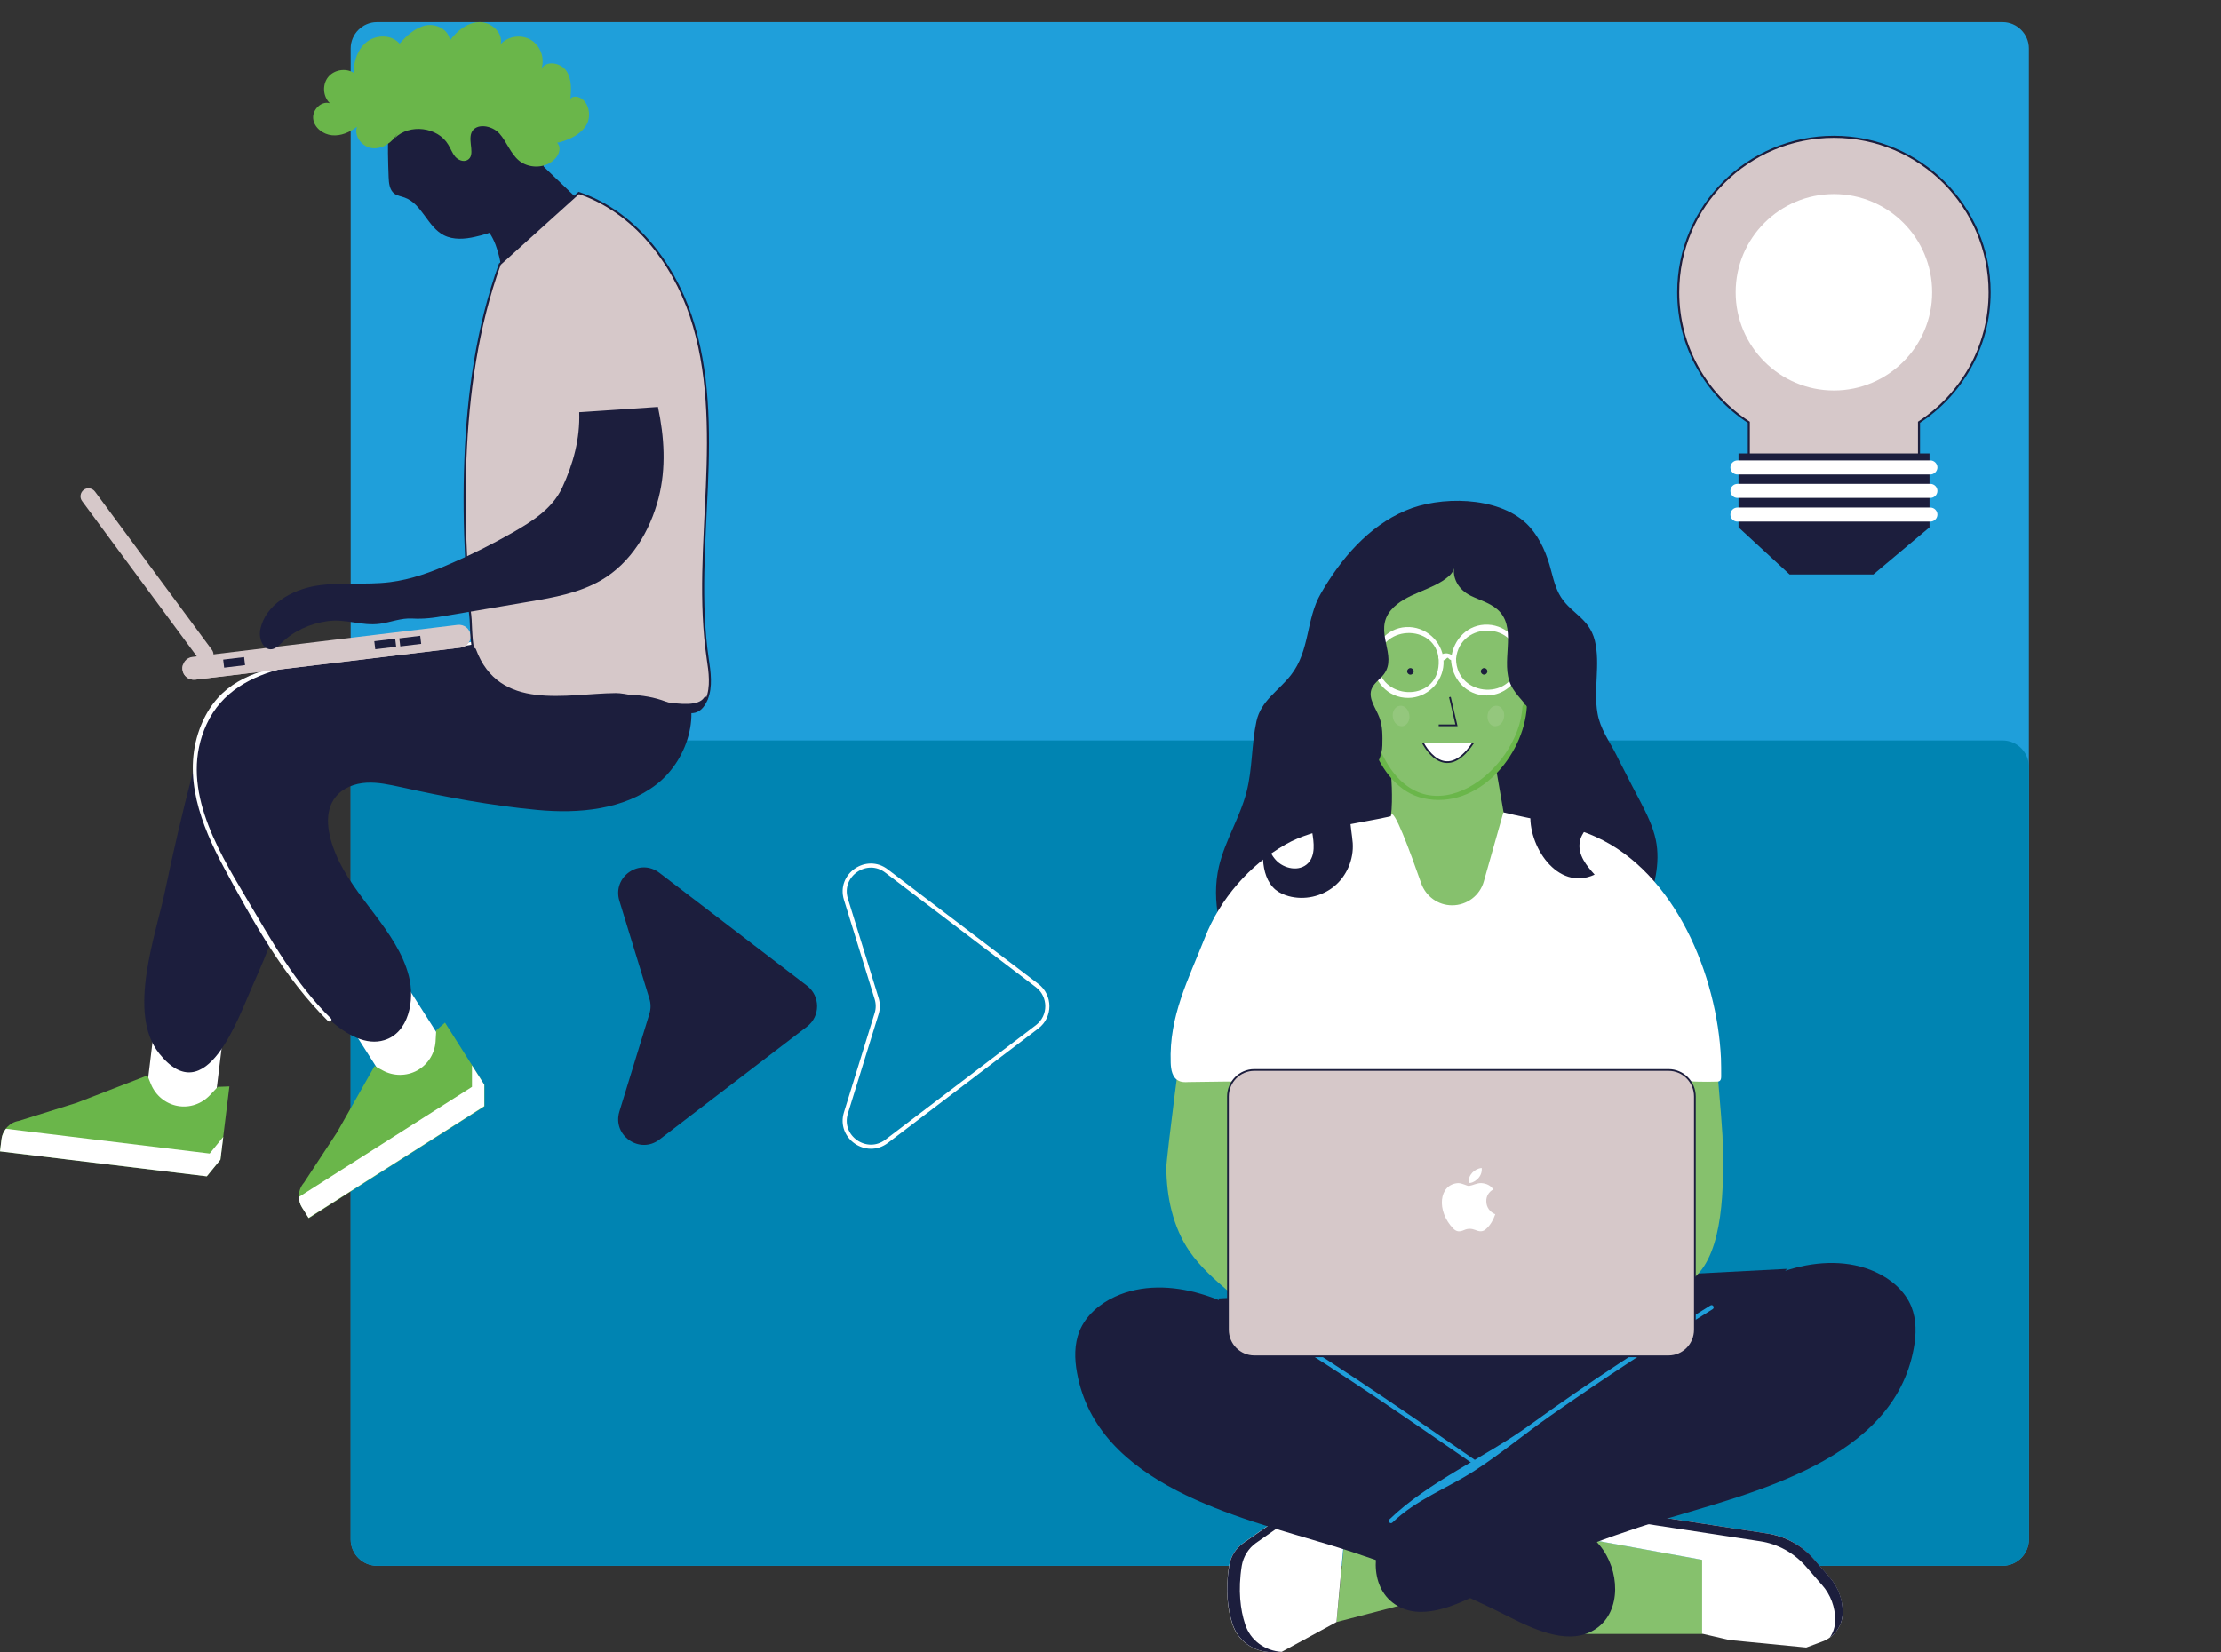 <?xml version="1.0" encoding="UTF-8"?>
<svg xmlns="http://www.w3.org/2000/svg" xmlns:xlink="http://www.w3.org/1999/xlink" version="1.1" id="Ebene_1" x="0px" y="0px" viewBox="0 0 1012.7 753.6" style="enable-background:new 0 0 1012.7 753.6;" xml:space="preserve">
<rect x="0" y="0" width="1012.7" height="753.6" fill="#333333" stroke="none"/>
<style type="text/css">
	.st0{fill:#1F9FDA;}
	.st1{fill:#0084B2;}
	.st2{fill:#1C1E3D;}
	.st3{clip-path:url(#SVGID_00000091719942851633509580000009625301993715687357_);fill:#1C1E3D;}
	.st4{fill:#86C16D;}
	.st5{clip-path:url(#SVGID_00000132804440394196644460000011628827842633501086_);fill:#FFFFFF;}
	.st6{clip-path:url(#SVGID_00000132804440394196644460000011628827842633501086_);fill:#1C1E3D;}
	.st7{clip-path:url(#SVGID_00000132804440394196644460000011628827842633501086_);fill:#86C16D;}
	.st8{clip-path:url(#SVGID_00000132804440394196644460000011628827842633501086_);fill:#1F9FDA;}
	.st9{clip-path:url(#SVGID_00000183928408942149253390000001449880268904883634_);fill:#873B8F;}
	.st10{clip-path:url(#SVGID_00000022548267970109336240000000831921691700563859_);fill:#FFFFFF;}
	.st11{clip-path:url(#SVGID_00000022548267970109336240000000831921691700563859_);fill:#D6C8C9;}
	
		.st12{clip-path:url(#SVGID_00000022548267970109336240000000831921691700563859_);fill:none;stroke:#1C1E3D;stroke-width:0.794;stroke-miterlimit:10;}
	.st13{clip-path:url(#SVGID_00000022548267970109336240000000831921691700563859_);fill:#86C16D;}
	.st14{clip-path:url(#SVGID_00000022548267970109336240000000831921691700563859_);fill:#6AB64A;}
	.st15{clip-path:url(#SVGID_00000022548267970109336240000000831921691700563859_);fill:#1C1E3D;}
	.st16{clip-path:url(#SVGID_00000022548267970109336240000000831921691700563859_);fill:none;stroke:#1C1E3D;stroke-width:0.794;}
	.st17{clip-path:url(#SVGID_00000022548267970109336240000000831921691700563859_);fill:#94C77D;}
	.st18{fill:none;stroke:#1C1E3D;stroke-width:0.794;}
	.st19{fill:#FFFFFF;}
	.st20{clip-path:url(#SVGID_00000055696645943252555210000007473298135558057918_);fill:#6AB64A;}
	.st21{clip-path:url(#SVGID_00000055696645943252555210000007473298135558057918_);fill:#FFFFFF;}
	.st22{clip-path:url(#SVGID_00000055696645943252555210000007473298135558057918_);fill:#1C1E3D;}
	.st23{clip-path:url(#SVGID_00000165922778801529150820000008886318934341694871_);fill:#6AB64A;}
	.st24{clip-path:url(#SVGID_00000165922778801529150820000008886318934341694871_);fill:#FFFFFF;}
	.st25{clip-path:url(#SVGID_00000165922778801529150820000008886318934341694871_);fill:#1C1E3D;}
	.st26{clip-path:url(#SVGID_00000165922778801529150820000008886318934341694871_);fill:#D6C8C9;}
	.st27{clip-path:url(#SVGID_00000115497424963695653730000010474256756046590132_);fill:#D6C8C9;}
	
		.st28{clip-path:url(#SVGID_00000115497424963695653730000010474256756046590132_);fill:none;stroke:#1C1E3D;stroke-width:0.937;stroke-miterlimit:10;}
	.st29{clip-path:url(#SVGID_00000115497424963695653730000010474256756046590132_);fill:#1C1E3D;}
	.st30{clip-path:url(#SVGID_00000115497424963695653730000010474256756046590132_);fill:#6AB64A;}
	.st31{clip-path:url(#SVGID_00000115497424963695653730000010474256756046590132_);fill:#FFFFFF;}
	.st32{fill:none;stroke:#FFFFFF;stroke-width:1.874;stroke-miterlimit:10;}
</style>
<path class="st0" d="M913.1,714.1H171.9c-6.6,0-12-5.4-12-12v-680c0-6.6,5.4-12,12-12h741.2c6.6,0,12,5.4,12,12v680  C925.1,708.7,919.7,714.1,913.1,714.1z"></path>
<path class="st1" d="M913.1,714.1H171.9c-6.6,0-12-5.4-12-12V349.7c0-6.6,5.4-12,12-12h741.2c6.6,0,12,5.4,12,12v352.4  C925.1,708.7,919.7,714.1,913.1,714.1z"></path>
<g>
	<defs>
		<rect id="SVGID_1_" y="10.1" width="907.7" height="743.5"></rect>
	</defs>
	<clipPath id="SVGID_00000022557858386857668010000003613462932477226919_">
		<use xlink:href="#SVGID_1_" style="overflow:visible;"></use>
	</clipPath>
</g>
<polygon class="st2" points="555.6,592.2 567.5,643.9 672.9,697 775.8,625.5 814.8,578.7 "></polygon>
<g>
	<defs>
		<rect id="SVGID_00000075156484964124017850000004431992074861078163_" y="10.1" width="907.7" height="743.5"></rect>
	</defs>
	<clipPath id="SVGID_00000101087560681961955050000016396486158134117773_">
		<use xlink:href="#SVGID_00000075156484964124017850000004431992074861078163_" style="overflow:visible;"></use>
	</clipPath>
	<path style="clip-path:url(#SVGID_00000101087560681961955050000016396486158134117773_);fill:#1C1E3D;" d="M778.1,582.9   l-211.8,8.8l0.7,28.8l70,11.7l32.6,19.8c2.1,1.3,4.4,1.9,6.7,1.9c2.1,0,4.3-0.5,6.2-1.6c27-14.8,94-41.2,94-41.2L778.1,582.9z"></path>
</g>
<polygon class="st4" points="721.1,701.4 776.3,711.4 776.3,745.2 721.1,745.2 "></polygon>
<g>
	<defs>
		<rect id="SVGID_00000067944523005653438390000017022226965710621068_" y="10.1" width="907.7" height="743.5"></rect>
	</defs>
	<clipPath id="SVGID_00000039840596704307512250000015708022738516575417_">
		<use xlink:href="#SVGID_00000067944523005653438390000017022226965710621068_" style="overflow:visible;"></use>
	</clipPath>
	<path style="clip-path:url(#SVGID_00000039840596704307512250000015708022738516575417_);fill:#FFFFFF;" d="M712,697l9.5-4.7   c5.8-2.8,12.4-3.8,18.8-2.9l65.5,10c8.2,1.2,15.6,5.3,21.1,11.6l7.3,8.4c3.9,4.4,6,10.1,6,16c0,5.9-3.6,11.1-9.1,13.2l-7.5,2.8   l-34.9-3.4l-12.6-2.9v-33.7l-55.1-10L712,697z"></path>
	<path style="clip-path:url(#SVGID_00000039840596704307512250000015708022738516575417_);fill:#1C1E3D;" d="M834.3,719.4l-7.3-8.4   c-5.4-6.2-12.9-10.3-21.1-11.6l-65.5-10c-6.4-1-13,0-18.8,2.9L712,697l1.8,0.9l4.3-2.1c5.8-2.9,12.4-3.9,18.8-2.9l65.5,10   c8.2,1.2,15.6,5.3,21.1,11.6l7.3,8.4c3.9,4.4,6,10.1,6,16c0,2.9-0.9,5.7-2.5,8c3.7-2.6,5.9-6.8,5.9-11.5   C840.3,729.5,838.2,723.9,834.3,719.4"></path>
	<path style="clip-path:url(#SVGID_00000039840596704307512250000015708022738516575417_);fill:#86C16D;" d="M644.8,730.6l-35.4,9.2   l3.5-36.2l44.3,19C654,726.6,649.7,729.4,644.8,730.6"></path>
	<path style="clip-path:url(#SVGID_00000039840596704307512250000015708022738516575417_);fill:#FFFFFF;" d="M609.4,739.8   l-25.2,13.7h-4.5c-8.1,0-15.3-5.1-17.8-12.8c-2.1-6.4-3.3-15.3-1.5-26.6c0.7-4.2,3.1-8,6.5-10.4l17.4-12.2l28.4,12.2L609.4,739.8z"></path>
	<path style="clip-path:url(#SVGID_00000039840596704307512250000015708022738516575417_);fill:#1C1E3D;" d="M567.7,740.7   c-2.1-6.4-3.3-15.3-1.5-26.6c0.7-4.2,3.1-8,6.5-10.4l15.3-10.7l-3.5-1.5l-17.5,12.2c-3.5,2.4-5.9,6.2-6.5,10.4   c-1.9,11.3-0.6,20.2,1.5,26.6c2.5,7.7,9.7,12.8,17.8,12.8h4.5l0.2-0.1C576.8,753,570,748.1,567.7,740.7"></path>
	<path style="clip-path:url(#SVGID_00000039840596704307512250000015708022738516575417_);fill:#1C1E3D;" d="M729.5,704.9   c-8-9.8-18.9-13-29.4-18.7c-13.4-7.5-25.8-18.3-38.4-27c-25.7-17.9-51.7-35.3-78.4-51.6c-11.4-7-23-13.8-35.8-17.5   c-12.8-3.8-27-4.3-39.1,1.3c-7,3.2-13.3,8.6-16.2,15.7c-2.4,6-2.3,12.7-1.1,19.1c9.3,51,73.2,65.7,114.9,78.3   c28.4,8.6,56,19.7,82.4,33.1c12.5,6.3,27.9,13.1,39.4,5.2C739.6,734.7,738.5,715.9,729.5,704.9"></path>
	<path style="clip-path:url(#SVGID_00000039840596704307512250000015708022738516575417_);fill:#1F9FDA;" d="M672.4,665.8   c-29.2-20.2-58.4-40.5-88.7-59.1c-1.1-0.7-2.1,1-1,1.7c30.2,18.6,59.5,38.9,88.7,59.1C672.5,668.2,673.5,666.5,672.4,665.8"></path>
	<path style="clip-path:url(#SVGID_00000039840596704307512250000015708022738516575417_);fill:#1C1E3D;" d="M634.2,693.7   c8-9.8,18.9-13,29.4-18.7c13.4-7.5,25.8-18.3,38.4-27c25.7-17.9,51.7-35.3,78.4-51.6c11.4-6.9,23-13.8,35.8-17.5   c12.8-3.8,27-4.3,39.1,1.3c7,3.2,13.3,8.6,16.2,15.7c2.4,6,2.3,12.7,1.1,19.1c-9.3,51-73.2,65.7-114.9,78.3   c-28.4,8.6-56,19.7-82.4,33.1c-12.4,6.3-27.9,13.1-39.4,5.2C624.1,723.5,625.3,704.7,634.2,693.7"></path>
	<path style="clip-path:url(#SVGID_00000039840596704307512250000015708022738516575417_);fill:#1F9FDA;" d="M634.9,694.4   c10.9-10.5,24.6-15.4,37.1-23.4c12-7.7,23.1-17,34.8-25.2c24.2-17,49-33.1,74.1-48.7c1.1-0.7,0.1-2.4-1-1.7   c-27.9,17.2-55.6,35.1-82.2,54.4c-20.4,14.8-46.3,25.9-64.2,43.2C632.6,693.9,634,695.3,634.9,694.4"></path>
	<path style="clip-path:url(#SVGID_00000039840596704307512250000015708022738516575417_);fill:#86C16D;" d="M539.9,468.8   c-0.5-0.1-8.1,59.3-8.1,63.8c0.1,13.3,3,27,10.5,38c5,7.3,11.7,13.1,18.3,18.8c5.1,4.4,11,11.4,17,13.9c4.2-13,5.5-27.8,8-41.3   l-20.2-16l14.2-72.6L539.9,468.8z"></path>
	<path style="clip-path:url(#SVGID_00000039840596704307512250000015708022738516575417_);fill:#86C16D;" d="M780.6,468.8   c1.1-0.1,4.7,45.8,4.8,49.2c0.5,17.2,1.5,48.6-10.7,62.5c-7.8,8.9-22.4,15.7-32.1,22.7l-7.7-41.2l20.2-16l-14.2-72.6L780.6,468.8z"></path>
	<path style="clip-path:url(#SVGID_00000039840596704307512250000015708022738516575417_);fill:#1C1E3D;" d="M740.4,351   c-1.2-2.3-2.4-4.6-3.5-6.9c-3.2-6.3-7.3-11.7-8.5-18.9c-1.9-10.9,1.4-22.2-1.2-33c-2.7-10.9-11.8-12.6-16.4-21.5   c-2.1-4.1-3-8.7-4.3-13.2c-2.1-7-5.4-13.9-10.7-18.9c-13.2-12.3-39.3-12.5-55-5.7c-16.9,7.2-29.5,22.1-38.5,37.7   c-6.9,11.8-4.9,26.1-13.7,37.3c-5.7,7.3-13.6,11.6-15.7,21c-2.3,10.6-1.8,21.7-4.5,32.2c-3,11.7-9.8,22.2-12.6,34   c-3.7,15.8,0.5,32.9,9,46.7c3.5,5.7,7.9,11.1,13.4,14.9c9.2,6.2,20.9,7.6,32,6.8c11.1-0.9,21.9-3.8,32.9-5.3   c17-2.4,34.3-1.7,51.2-4c17-2.3,34.4-8.3,45.5-21.4c4.4-5.2,7.7-11.4,10.3-17.7c4.2-10.1,7.1-21.3,4.9-32c-1.3-6.2-4.2-12-7.1-17.6   C745.3,360.6,742.8,355.8,740.4,351"></path>
	<path style="clip-path:url(#SVGID_00000039840596704307512250000015708022738516575417_);fill:#86C16D;" d="M634.2,352.1   c0,0,1.1,12.2,0,20.2l-51.8,24c-8.9,2-0.6,97.2-0.6,97.2h146.8c0,0,15.8-99.3,6.3-102l-49.3-20.9l-3.5-20.3L634.2,352.1z"></path>
</g>
<g>
	<defs>
		<path id="SVGID_00000105422611472759506880000013490621515787938960_" d="M634.2,352.1c0,0,1.1,12.2,0,20.2l-51.8,24    c-8.9,2-0.6,97.2-0.6,97.2h146.8c0,0,15.8-99.3,6.3-102l-49.3-20.9l-3.5-20.3L634.2,352.1z"></path>
	</defs>
	<clipPath id="SVGID_00000131349061826236443130000016021846162627080088_">
		<use xlink:href="#SVGID_00000105422611472759506880000013490621515787938960_" style="overflow:visible;"></use>
	</clipPath>
	<path style="clip-path:url(#SVGID_00000131349061826236443130000016021846162627080088_);fill:#873B8F;" d="M325.3,562.5l34-14.2   c0,0-6.3-5.8-5.2-5.4c1.1,0.4-26.4-4.9-26.4-4.9L325.3,562.5z"></path>
</g>
<g>
	<defs>
		<rect id="SVGID_00000073001645505860181850000017166712241045737135_" y="10.1" width="907.7" height="743.5"></rect>
	</defs>
	<clipPath id="SVGID_00000155866184103259325540000014132775713778706596_">
		<use xlink:href="#SVGID_00000073001645505860181850000017166712241045737135_" style="overflow:visible;"></use>
	</clipPath>
	<path style="clip-path:url(#SVGID_00000155866184103259325540000014132775713778706596_);fill:#FFFFFF;" d="M662.1,412.9   c-6.4,0-12-4.1-14.1-10.1c-4.8-13.7-13-36.2-13.8-30.5c-15,3.4-34.9,5.3-48,12.8c-16.5,9.4-29.9,24.9-36.8,42.5   c-7.5,19.1-16.4,35.7-15.6,57.1c0.1,3.1,0.7,6.8,3.6,8.2c1.3,0.7,2.9,0.7,4.4,0.6c5-0.1,10-0.1,15.1-0.2c4.3-0.1,8.7-0.1,12.7,1.5   c5.3,2.1,9.2,6.7,11.6,11.9c1.6,3.5,8.6,32.9,12.6,33l127.5,4c1.2,0,7.5-23.7,8.1-25.6c1.9-5.9,3.8-11.8,5.6-17.7   c2.5-8.3,4.1-9.9,13.8-9c11.4,1.1,22.4,2.3,34,1.9c0.4,0,0.9,0,1.3-0.3c0.6-0.4,0.7-1.3,0.7-2.1c0-2.7,0-5.5-0.1-8.2   C783,445.2,764,398,727.5,381.6c-12.8-5.8-28.4-7.7-42-11.1l-8.9,31.4C674.8,408.5,668.8,412.9,662.1,412.9"></path>
	<path style="clip-path:url(#SVGID_00000155866184103259325540000014132775713778706596_);fill:#D6C8C9;" d="M760.8,618.6H571.9   c-6.6,0-12-5.4-12-12.1V500.1c0-6.7,5.4-12.1,12-12.1h188.9c6.6,0,12,5.4,12,12.1v106.4C772.8,613.2,767.4,618.6,760.8,618.6"></path>
	
		<path style="clip-path:url(#SVGID_00000155866184103259325540000014132775713778706596_);fill:none;stroke:#1C1E3D;stroke-width:0.794;stroke-miterlimit:10;" d="   M760.8,618.6H571.9c-6.6,0-12-5.4-12-12.1V500.1c0-6.7,5.4-12.1,12-12.1h188.9c6.6,0,12,5.4,12,12.1v106.4   C772.8,613.2,767.4,618.6,760.8,618.6z"></path>
	<path style="clip-path:url(#SVGID_00000155866184103259325540000014132775713778706596_);fill:#86C16D;" d="M697.6,284   c-3.3-12.2-8.7-19.7-22.9-23.3c-10-2.5-20.6-2.3-30.9-2c-3.1,0.1-6.2,0.2-9,1.3c-9.7,3.9-6.5,15.5-7.5,22.8   c-0.7,5-3.3,9.7-4.6,14.6c-2.8,9.8-0.7,20.1,1.7,30c2.7,11.3,6.3,27.7,19,33.7c13.6,6.4,29.6,0.6,38.6-9.3   c6.9-7.5,13.9-19.6,13.3-29.5c-0.4-6.9-2.1-14.1,0.1-20.7c0.9-2.6,2.3-5.1,2.9-7.8C699,290.6,698.4,287.2,697.6,284"></path>
	<path style="clip-path:url(#SVGID_00000155866184103259325540000014132775713778706596_);fill:#6AB64A;" d="M699.3,293.8   c1.4-28.9-23.4-36.3-47.7-36.3c-8.6,0-19.2-1-23.7,8c-2,4-1,9.2-1.4,13.3c-0.8,9-5.3,16.8-6.1,25.9c-1.6,19.5,6,54.4,28.7,59.4   c24.6,5.4,45.7-19.2,47.1-41.8c0.1-1.3-1.9-1.3-2,0c-1.7,29.3-43.1,61.3-63.1,23.4c-8.1-15.3-9.9-37.1-5.9-53   c3.2-12.8,4.7-26.7,18.5-33.1c6.5-3.1,23.9,0.1,30.7,2c15.1,4.2,23.6,16.7,22.9,32.2C697.2,295.1,699.2,295.1,699.3,293.8"></path>
	<path style="clip-path:url(#SVGID_00000155866184103259325540000014132775713778706596_);fill:#FFFFFF;" d="M663.9,300.5   c0.2,17.9,27.2,19.2,27.9,1.1C692.5,283.6,665.6,282.7,663.9,300.5c-0.1,1.4-2.4,1.3-2.2-0.1c0.8-8.8,7.7-15.9,16.8-15.5   c8.8,0.4,15.9,8,15.5,16.8c-0.4,8.5-7.5,15.4-16,15.5c-9.5,0.1-16.2-7.7-16.4-16.8C661.6,299,663.9,299.1,663.9,300.5"></path>
	<path style="clip-path:url(#SVGID_00000155866184103259325540000014132775713778706596_);fill:#FFFFFF;" d="M628.1,301.6   c0.2,17.9,27.2,19.2,27.9,1.1C656.8,284.7,629.8,283.8,628.1,301.6c-0.1,1.4-2.4,1.3-2.2-0.1c0.8-8.8,7.7-15.9,16.8-15.5   c8.8,0.4,15.9,8,15.5,16.8c-0.4,8.5-7.5,15.4-16,15.5c-9.5,0.1-16.2-7.7-16.4-16.8C625.9,300.1,628.1,300.2,628.1,301.6"></path>
	<path style="clip-path:url(#SVGID_00000155866184103259325540000014132775713778706596_);fill:#FFFFFF;" d="M660.6,300.4   c-0.6-0.9-1-0.1-1.7,0.5c-0.8,0.8-3.9-0.5-2.9-1.4c2.3-2.4,5.8-1.8,7.6,0.9C664.5,301.7,661.3,301.4,660.6,300.4"></path>
	<path style="clip-path:url(#SVGID_00000155866184103259325540000014132775713778706596_);fill:#1C1E3D;" d="M727,372.1   c0.9-2.5,0.8-5.3,0.6-8c-0.6-8.2-1.1-16.4-1.7-24.6c-0.3-3.8-0.5-7.7-1.7-11.3c-2.4-7.6-8.6-13.6-10.8-21.3   c-1.9-6.6-0.7-13.6-0.8-20.4c-0.4-18.3-20.5-33.5-37.6-35.2c-14.2-1.4-16.2,14.6-4.4,20.4c4.7,2.3,10.1,3.6,13.5,7.6   c7.4,8.7,0,22.8,4.8,33.1c2.2,4.7,6.6,8,9.2,12.5c3.5,6.3,2.9,13.9,2.2,21.1c-0.8,8.2-1.6,16.3-2.4,24.5   c-1.5,14.8,12.1,36.3,29.2,28.4c-3.6-4-7.7-8.9-6.8-14.7C721,379.3,725.3,376.4,727,372.1"></path>
	<path style="clip-path:url(#SVGID_00000155866184103259325540000014132775713778706596_);fill:#1C1E3D;" d="M655.6,242.9   c-14.2-6.5-27.5,12.6-33.1,22.7c-8.1,14.6-15.8,29.7-19.2,46.2c-4.6,22.3-8.9,44.8-5,67.6c0.8,4.9,1.6,10.7-1.9,14.3   c-3.9,4-11,2.6-14.7-1.5c-3.7-4.1-4.9-9.8-5.6-15.3c0.3,5.1-0.4,10.2-0.2,15.2c0.3,5.1,1.8,10.4,5.7,13.7c1.7,1.4,3.8,2.3,5.9,2.9   c7.2,2,15.2,0.2,20.9-4.5c5.7-4.7,8.9-12.3,8.4-19.7c-0.7-8.3-2.9-14,1.5-21.8c4.2-7.4,11.8-13.9,12-22.7c0.1-4.3,0.2-8.8-1.4-12.9   c-1.6-4.2-5-8.4-3.6-12.6c1-2.9,3.9-4.6,5.7-7c6.5-8.6-5-19.4,3.2-29.2c6.7-7.9,18.9-8.9,26.4-15.5   C667.1,257,662.9,246.3,655.6,242.9"></path>
	<path style="clip-path:url(#SVGID_00000155866184103259325540000014132775713778706596_);fill:#FFFFFF;" d="M675.6,532.7   c-3.3,0.3-6.2,3.2-6,6.8C671.8,539.9,676.1,536.9,675.6,532.7 M680.9,542.5C680.9,542.5,680.9,542.5,680.9,542.5   c-1.2-1.8-3-2.7-5.4-2.9c-2-0.1-3.8,1-5.7,1.3c-1.3-0.1-2.8-1.2-4.9-1.3c-8.9,0.5-10.1,12.7-2.2,20.8c1.4,1.3,2.6,1.6,4.9,0.6   c1.8-0.8,3.4-0.7,5.2,0c1.6,0.7,3.4,1,4.9-0.6l0,0c2-1.8,3.2-4.1,4.1-6.6c-2.4-0.9-4.1-3.2-4.1-5.9   C677.6,545.6,678.9,543.5,680.9,542.5"></path>
	<path style="clip-path:url(#SVGID_00000155866184103259325540000014132775713778706596_);fill:#1C1E3D;" d="M644.6,306.2   c0,0.8-0.7,1.5-1.5,1.5c-0.8,0-1.5-0.7-1.5-1.5c0-0.8,0.7-1.5,1.5-1.5C643.9,304.7,644.6,305.4,644.6,306.2"></path>
	<path style="clip-path:url(#SVGID_00000155866184103259325540000014132775713778706596_);fill:#1C1E3D;" d="M678.2,306.2   c0,0.8-0.7,1.5-1.5,1.5c-0.8,0-1.5-0.7-1.5-1.5c0-0.8,0.7-1.5,1.5-1.5C677.6,304.7,678.2,305.4,678.2,306.2"></path>
	<path style="clip-path:url(#SVGID_00000155866184103259325540000014132775713778706596_);fill:#FFFFFF;" d="M648.8,338.8   c0,0,9.7,19.8,22.9,0"></path>
	
		<path style="clip-path:url(#SVGID_00000155866184103259325540000014132775713778706596_);fill:none;stroke:#1C1E3D;stroke-width:0.794;" d="   M648.8,338.8c0,0,9.7,19.8,22.9,0"></path>
	<path style="clip-path:url(#SVGID_00000155866184103259325540000014132775713778706596_);fill:#94C77D;" d="M639.5,331.2   c2.1-0.3,3.5-2.6,3.1-5.2s-2.3-4.4-4.4-4.1c-2.1,0.3-3.5,2.6-3.1,5.2C635.4,329.6,637.4,331.4,639.5,331.2"></path>
	<path style="clip-path:url(#SVGID_00000155866184103259325540000014132775713778706596_);fill:#94C77D;" d="M681.4,331.2   c-2.1-0.3-3.5-2.6-3.1-5.2s2.3-4.4,4.4-4.1c2.1,0.3,3.5,2.6,3.1,5.2S683.5,331.4,681.4,331.2"></path>
</g>
<polyline class="st18" points="661.1,317.9 664.1,330.8 656,330.8 "></polyline>
<rect x="61" y="477.8" transform="matrix(0.121 -0.993 0.993 0.121 -416.974 516.494)" class="st19" width="44.1" height="31.6"></rect>
<g>
	<defs>
		<rect id="SVGID_00000041975566283139477160000008581372296151092620_" y="10.1" width="907.7" height="743.5"></rect>
	</defs>
	<clipPath id="SVGID_00000141445234081092322930000007326602546447694009_">
		<use xlink:href="#SVGID_00000041975566283139477160000008581372296151092620_" style="overflow:visible;"></use>
	</clipPath>
	<path style="clip-path:url(#SVGID_00000141445234081092322930000007326602546447694009_);fill:#6AB64A;" d="M67.2,490.5l-32.3,12.5   l-26.3,8.2c-4.2,0.7-7.4,4.1-7.9,8.3L0,525.1l94.3,11.4l6.2-7.6l4.1-33.4l-5.3,0.2l-3.6,3.8c-3.8,4-9.3,5.9-14.7,4.9   c-5.5-1-10.1-4.8-12.2-10L67.2,490.5z"></path>
	<path style="clip-path:url(#SVGID_00000141445234081092322930000007326602546447694009_);fill:#FFFFFF;" d="M2.7,514.8   c-1,1.3-1.8,2.9-2,4.6L0,525.1l94.3,11.4l6.2-7.6l1.3-10.4l-6.2,7.6L2.7,514.8z"></path>
	<path style="clip-path:url(#SVGID_00000141445234081092322930000007326602546447694009_);fill:#1C1E3D;" d="M128.3,343.9   c-3.3-5.8-7.1-11.5-10.8-17.4c-2.9-4.6-7.4-9.9-12.6-8.2c-13.1,4.2-14.4,24-17.2,34.9c-4.6,17.5-8.7,35.2-12.4,52.9   c-4.2,20.3-17.5,55.9-2.7,74.4c21.4,26.8,36-16.3,42.5-30.8C128.7,419.3,145.9,375,128.3,343.9"></path>
</g>
<rect x="169.2" y="456.5" transform="matrix(0.844 -0.537 0.537 0.844 -227.901 174.056)" class="st19" width="31.6" height="44.1"></rect>
<g>
	<defs>
		<rect id="SVGID_00000168796937038824496690000005613238461381008533_" y="10.1" width="907.7" height="743.5"></rect>
	</defs>
	<clipPath id="SVGID_00000156588777933379739970000007998949260587441542_">
		<use xlink:href="#SVGID_00000168796937038824496690000005613238461381008533_" style="overflow:visible;"></use>
	</clipPath>
	<path style="clip-path:url(#SVGID_00000156588777933379739970000007998949260587441542_);fill:#6AB64A;" d="M170.8,486.2   l-17.1,30.2l-15.1,23c-2.8,3.2-3.1,7.8-0.8,11.4l3,4.8l80.1-51l0-9.8l-18-28.4l-4,3.5l-0.3,5.2c-0.4,5.5-3.5,10.4-8.3,13.1   c-4.9,2.7-10.9,2.7-15.8,0L170.8,486.2z"></path>
	<path style="clip-path:url(#SVGID_00000156588777933379739970000007998949260587441542_);fill:#FFFFFF;" d="M136.3,545.9   c0.1,1.7,0.4,3.3,1.4,4.8l3,4.8l80.1-51l0-9.8l-5.6-8.8l0,9.8L136.3,545.9z"></path>
	<path style="clip-path:url(#SVGID_00000156588777933379739970000007998949260587441542_);fill:#1C1E3D;" d="M150.3,465.1   c-9.6-8.5-17.9-20.5-22-27.4c-5.6-9.3-11.2-18.5-16.7-27.8c-10.3-17.1-21-35.1-22.6-55c-1.8-21.6,9.8-44.2,32-48.9   c30-6.3,61.5-8.5,91.8-12.7c8-1.1,16.2-2.3,23.2-6.2c11.7-6.5,23.9-15,37.4-7.8c6.4,3.4,11.5,8.7,17.2,13.1   c6.4,4.8,13.7,8.7,18.6,15c11.8,14.9,5.2,38.6-9.8,50.3c-15,11.6-35.5,13.5-54.4,11.7c-21.1-2-41.5-5.8-62.2-10.4   c-5.2-1.1-10.4-2.3-15.7-2c-5.3,0.3-10.7,2.3-14,6.4c-5.8,7.1-3.5,17.7,0,26.1c8.2,19.8,28,35,33.3,55.6c2.9,11.2-0.1,26-11.2,29.3   C167.1,476.9,158.3,472.2,150.3,465.1"></path>
	<path style="clip-path:url(#SVGID_00000156588777933379739970000007998949260587441542_);fill:#FFFFFF;" d="M150.9,464.5   c-16.3-16-27.1-35.5-38.6-54.9c-13.9-23.4-30.8-51.7-18.1-79.3c13.7-29.7,53.8-28.2,81.7-31.6c20-2.4,41.5-2.8,60.2-10.7   c1-0.4,0.6-2.1-0.5-1.7c-32.3,13.6-71.7,10.1-106,17.2c-18.4,3.8-31.8,10.6-38.6,29c-7.9,21.6,0.7,43.8,11,63   c13.2,24.5,27.6,50.5,47.6,70.2C150.5,466.4,151.7,465.2,150.9,464.5"></path>
	<path style="clip-path:url(#SVGID_00000156588777933379739970000007998949260587441542_);fill:#1C1E3D;" d="M264.6,92l-35,41.6   c0,0,0-31.7-14.8-32.6l27.9-30L264.6,92z"></path>
	<path style="clip-path:url(#SVGID_00000156588777933379739970000007998949260587441542_);fill:#D6C8C9;" d="M95.9,301.6L95.9,301.6   c-1.6,1.2-3.9,0.8-5.1-0.8l-53.4-72.3c-1.2-1.6-0.8-3.9,0.8-5.1c1.6-1.2,3.9-0.8,5.1,0.8l53.4,72.3   C97.8,298.1,97.5,300.4,95.9,301.6"></path>
	<path style="clip-path:url(#SVGID_00000156588777933379739970000007998949260587441542_);fill:#D6C8C9;" d="M209.9,295.4L89,310   c-2.9,0.3-5.5-1.7-5.8-4.6c-0.3-2.9,1.7-5.5,4.6-5.8L208.7,285c2.9-0.3,5.5,1.7,5.8,4.6C214.8,292.5,212.8,295.1,209.9,295.4"></path>
	<path style="clip-path:url(#SVGID_00000156588777933379739970000007998949260587441542_);fill:#D6C8C9;" d="M213.9,287.9   c-0.7,1.5-2.3,2.7-4.4,3L88.6,305.5c-2.3,0.3-4.3-0.7-5.2-2.3c-0.2,0.7-0.3,1.4-0.2,2.2c0.3,2.9,2.9,4.9,5.8,4.6l120.9-14.6   c2.9-0.3,4.9-2.9,4.6-5.8C214.4,289,214.2,288.4,213.9,287.9"></path>
</g>
<rect x="170.8" y="291.8" transform="matrix(0.993 -0.12 0.12 0.993 -33.956 23.188)" class="st2" width="9.6" height="3.7"></rect>
<rect x="182.2" y="290.5" transform="matrix(0.993 -0.12 0.12 0.993 -33.711 24.535)" class="st2" width="9.6" height="3.7"></rect>
<rect x="101.9" y="300.2" transform="matrix(0.993 -0.12 0.12 0.993 -35.45 14.971)" class="st2" width="9.6" height="3.7"></rect>
<g>
	<defs>
		<rect id="SVGID_00000070829821274268637830000002526132978047309745_" y="10.1" width="907.7" height="743.5"></rect>
	</defs>
	<clipPath id="SVGID_00000053539787646240324120000013560015484228355257_">
		<use xlink:href="#SVGID_00000070829821274268637830000002526132978047309745_" style="overflow:visible;"></use>
	</clipPath>
	<path style="clip-path:url(#SVGID_00000053539787646240324120000013560015484228355257_);fill:#D6C8C9;" d="M214.8,287.2   c-0.1-3-0.2-6-0.7-9c-1.2-7.4-1.1-15.1-1.5-22.6c-0.8-15.3-1-30.7-0.4-46c1.2-30.2,5.4-60.6,15.7-89.1L263.9,88   c24.9,8.4,42.8,31.3,51.1,56.2c8.3,24.9,8.4,51.6,7.3,77.8c-1.1,26.2-3.4,52.6,0.4,78.5c0.9,5.9,1.9,12.8-0.5,18.5   c-3.3,7.7-8.5,6.6-14.9,3.2c-10-5.3-21.9-5.4-33.2-4.6c-11.3,0.8-22.8,2.3-33.8-0.1c-11.1-2.4-21.9-9.9-24.4-20.9   C215.1,293.6,215,290.4,214.8,287.2"></path>
	
		<path style="clip-path:url(#SVGID_00000053539787646240324120000013560015484228355257_);fill:none;stroke:#1C1E3D;stroke-width:0.937;stroke-miterlimit:10;" d="   M214.8,287.2c-0.1-3-0.2-6-0.7-9c-1.2-7.4-1.1-15.1-1.5-22.6c-0.8-15.3-1-30.7-0.4-46c1.2-30.2,5.4-60.6,15.7-89.1L263.9,88   c24.9,8.4,42.8,31.3,51.1,56.2c8.3,24.9,8.4,51.6,7.3,77.8c-1.1,26.2-3.4,52.6,0.4,78.5c0.9,5.9,1.9,12.8-0.5,18.5   c-3.3,7.7-8.5,6.6-14.9,3.2c-10-5.3-21.9-5.4-33.2-4.6c-11.3,0.8-22.8,2.3-33.8-0.1c-11.1-2.4-21.9-9.9-24.4-20.9   C215.1,293.6,215,290.4,214.8,287.2z"></path>
	<path style="clip-path:url(#SVGID_00000053539787646240324120000013560015484228355257_);fill:#1C1E3D;" d="M321,318.2   c-5,7.5-32-2.2-40.2-2.1c-22.6,0.2-53.2,8.6-63.8-20c-0.4-1-2-0.6-1.6,0.5c7.7,20.9,28.5,23.5,48.5,22.3c7.9-0.5,15.8-1.6,23.7-1   c10,0.8,14.8,6.1,23.8,6.8c6.4,0.5,7.5-0.1,11.1-5.6C323.1,318.1,321.6,317.2,321,318.2"></path>
	<path style="clip-path:url(#SVGID_00000053539787646240324120000013560015484228355257_);fill:#1C1E3D;" d="M300,185.6   c2.9,13.7,3.8,27.8,0.3,41.5c-3.9,15.1-12.5,29.6-26.3,37.6c-9.9,5.7-21.4,7.8-32.7,9.7c-12.8,2.2-25.7,4.4-38.5,6.5   c-5.1,0.9-9.6,1.5-14.8,1.2c-5.1-0.3-9.8,1.7-14.8,2.4c-8.3,1.1-15.6-2.4-23.9-1.2c-7.8,1.1-15.3,4.4-20.9,9.9   c-1.3,1.2-2.6,2.6-4.4,2.9c-4.1,0.6-6.2-5.1-5.3-9.1c2.3-11.1,14-17.9,25.2-19.8c11.2-1.9,22.7-0.3,33.9-1.7   c9.7-1.2,18.9-4.6,27.8-8.5c9.5-4.1,18.8-8.8,27.8-13.9c9.2-5.3,18.3-10.9,22.9-20.6c5.1-11,8.2-22.3,7.8-34.5L300,185.6z"></path>
	<path style="clip-path:url(#SVGID_00000053539787646240324120000013560015484228355257_);fill:#1C1E3D;" d="M233.1,41.8   c-11-9.2-27-12.1-40.5-7.4L181,38.8c-4.8,13.3-4.3,27.8-3.8,41.9c0.1,2.8,0.4,5.9,2.6,7.6c1.4,1,3.1,1.2,4.7,1.8   c7.9,2.8,10.4,13.4,17.9,17.2c4.3,2.2,9.6,1.8,14.3,0.7c7.3-1.6,14.5-4.5,20.2-9.4C254.4,83.7,249.4,55.4,233.1,41.8"></path>
	<path style="clip-path:url(#SVGID_00000053539787646240324120000013560015484228355257_);fill:#6AB64A;" d="M262.7,44.1   c-1.2-0.1-2.7,0.4-2.7,1.6c0.5-4.5,0.8-9.5-1.7-13.3c-2.5-3.8-9.1-5-11.4-1.1c1.6-4.8-0.5-10.5-4.8-13.1   c-4.3-2.6-10.4-1.8-13.8,1.9c1.2-5.3-4.5-10.2-9.9-10c-5.4,0.2-10.1,4-13.3,8.4c-0.3-4.9-6.2-7.9-11-6.9c-4.8,1-8.6,4.6-11.9,8.3   c-3.5-4.1-10.3-4.2-14.7-1c-4.3,3.2-6.3,8.9-6.2,14.3c-3.7-2.3-9-1.4-11.7,2c-2.7,3.4-2.4,8.8,0.8,11.9c-3.9-1.2-8.1,3-7.6,7.1   c0.5,4.1,4.5,7.1,8.6,7.5c4.1,0.4,8.1-1.4,11.4-3.9c-1.6,4.4,2.5,9.4,7.1,9.8c4.6,0.4,9.1-2.7,11.3-6.8l-1.2,2.2   c6.7-6.7,19.6-5.1,24.4,3c1.1,1.8,1.8,3.8,3.1,5.4c1.4,1.6,3.7,2.6,5.6,1.6c3.8-2.1,0.3-8.2,1.8-12.3c1.8-4.8,9.4-3.6,12.8,0.2   c3.4,3.8,5,9.1,9,12.4c4.2,3.4,10.9,3.6,15.2,0.2c1.9-1.5,3.4-3.7,3.2-6.1c-0.1-0.9-0.5-1.7-1.1-2.3c0.5-0.1,1.1-0.2,1.5-0.3   c4.9-1.4,9.9-3.9,12.2-8.4C270,51.5,267.7,44.7,262.7,44.1"></path>
	<path style="clip-path:url(#SVGID_00000053539787646240324120000013560015484228355257_);fill:#D6C8C9;" d="M907.2,133.3   c0-39.1-31.8-70.9-71-70.9c-39.2,0-71,31.7-71,70.9c0,24.8,12.8,46.7,32.2,59.3v45.2H875v-45.2   C894.4,179.9,907.2,158.1,907.2,133.3"></path>
	
		<path style="clip-path:url(#SVGID_00000053539787646240324120000013560015484228355257_);fill:none;stroke:#1C1E3D;stroke-width:0.937;stroke-miterlimit:10;" d="   M907.2,133.3c0-39.1-31.8-70.9-71-70.9c-39.2,0-71,31.7-71,70.9c0,24.8,12.8,46.7,32.2,59.3v45.2H875v-45.2   C894.4,179.9,907.2,158.1,907.2,133.3z"></path>
	<path style="clip-path:url(#SVGID_00000053539787646240324120000013560015484228355257_);fill:#FFFFFF;" d="M881,133.3   c0,24.7-20.1,44.8-44.8,44.8c-24.7,0-44.8-20.1-44.8-44.8c0-24.7,20.1-44.8,44.8-44.8C861,88.5,881,108.6,881,133.3"></path>
</g>
<polygon class="st2" points="879.8,240.5 854.2,262 816,262 792.7,240.5 792.7,206.8 879.8,206.8 "></polygon>
<g>
	<path class="st19" d="M880.2,216.4h-88c-1.8,0-3.2-1.5-3.2-3.2c0-1.8,1.5-3.2,3.2-3.2h88c1.8,0,3.2,1.5,3.2,3.2v0   C883.4,214.9,881.9,216.4,880.2,216.4"></path>
	<path class="st19" d="M880.2,227.1h-88c-1.8,0-3.2-1.5-3.2-3.2c0-1.8,1.5-3.2,3.2-3.2h88c1.8,0,3.2,1.5,3.2,3.2v0   C883.4,225.7,881.9,227.1,880.2,227.1"></path>
	<path class="st19" d="M880.2,237.9h-88c-1.8,0-3.2-1.5-3.2-3.2c0-1.8,1.5-3.2,3.2-3.2h88c1.8,0,3.2,1.5,3.2,3.2   C883.4,236.5,881.9,237.9,880.2,237.9"></path>
	<path class="st2" d="M282.4,410.8l13.7,44.7c0.7,2.2,0.7,4.6,0,6.9L282.4,507c-3.3,10.9,9.3,19.6,18.3,12.7l67.3-51.5   c6.1-4.7,6.1-13.9,0-18.6l-67.3-51.5C291.6,391.1,279.1,399.9,282.4,410.8"></path>
	<path class="st32" d="M385.7,410.1l14,45.3c0.7,2.3,0.7,4.7,0,6.9l-14,45.3c-3.4,11,9.4,19.9,18.6,12.9l68.6-52.2   c6.2-4.7,6.2-14.1,0-18.8l-68.6-52.2C395.2,390.2,382.3,399.1,385.7,410.1z"></path>
</g>
</svg>
